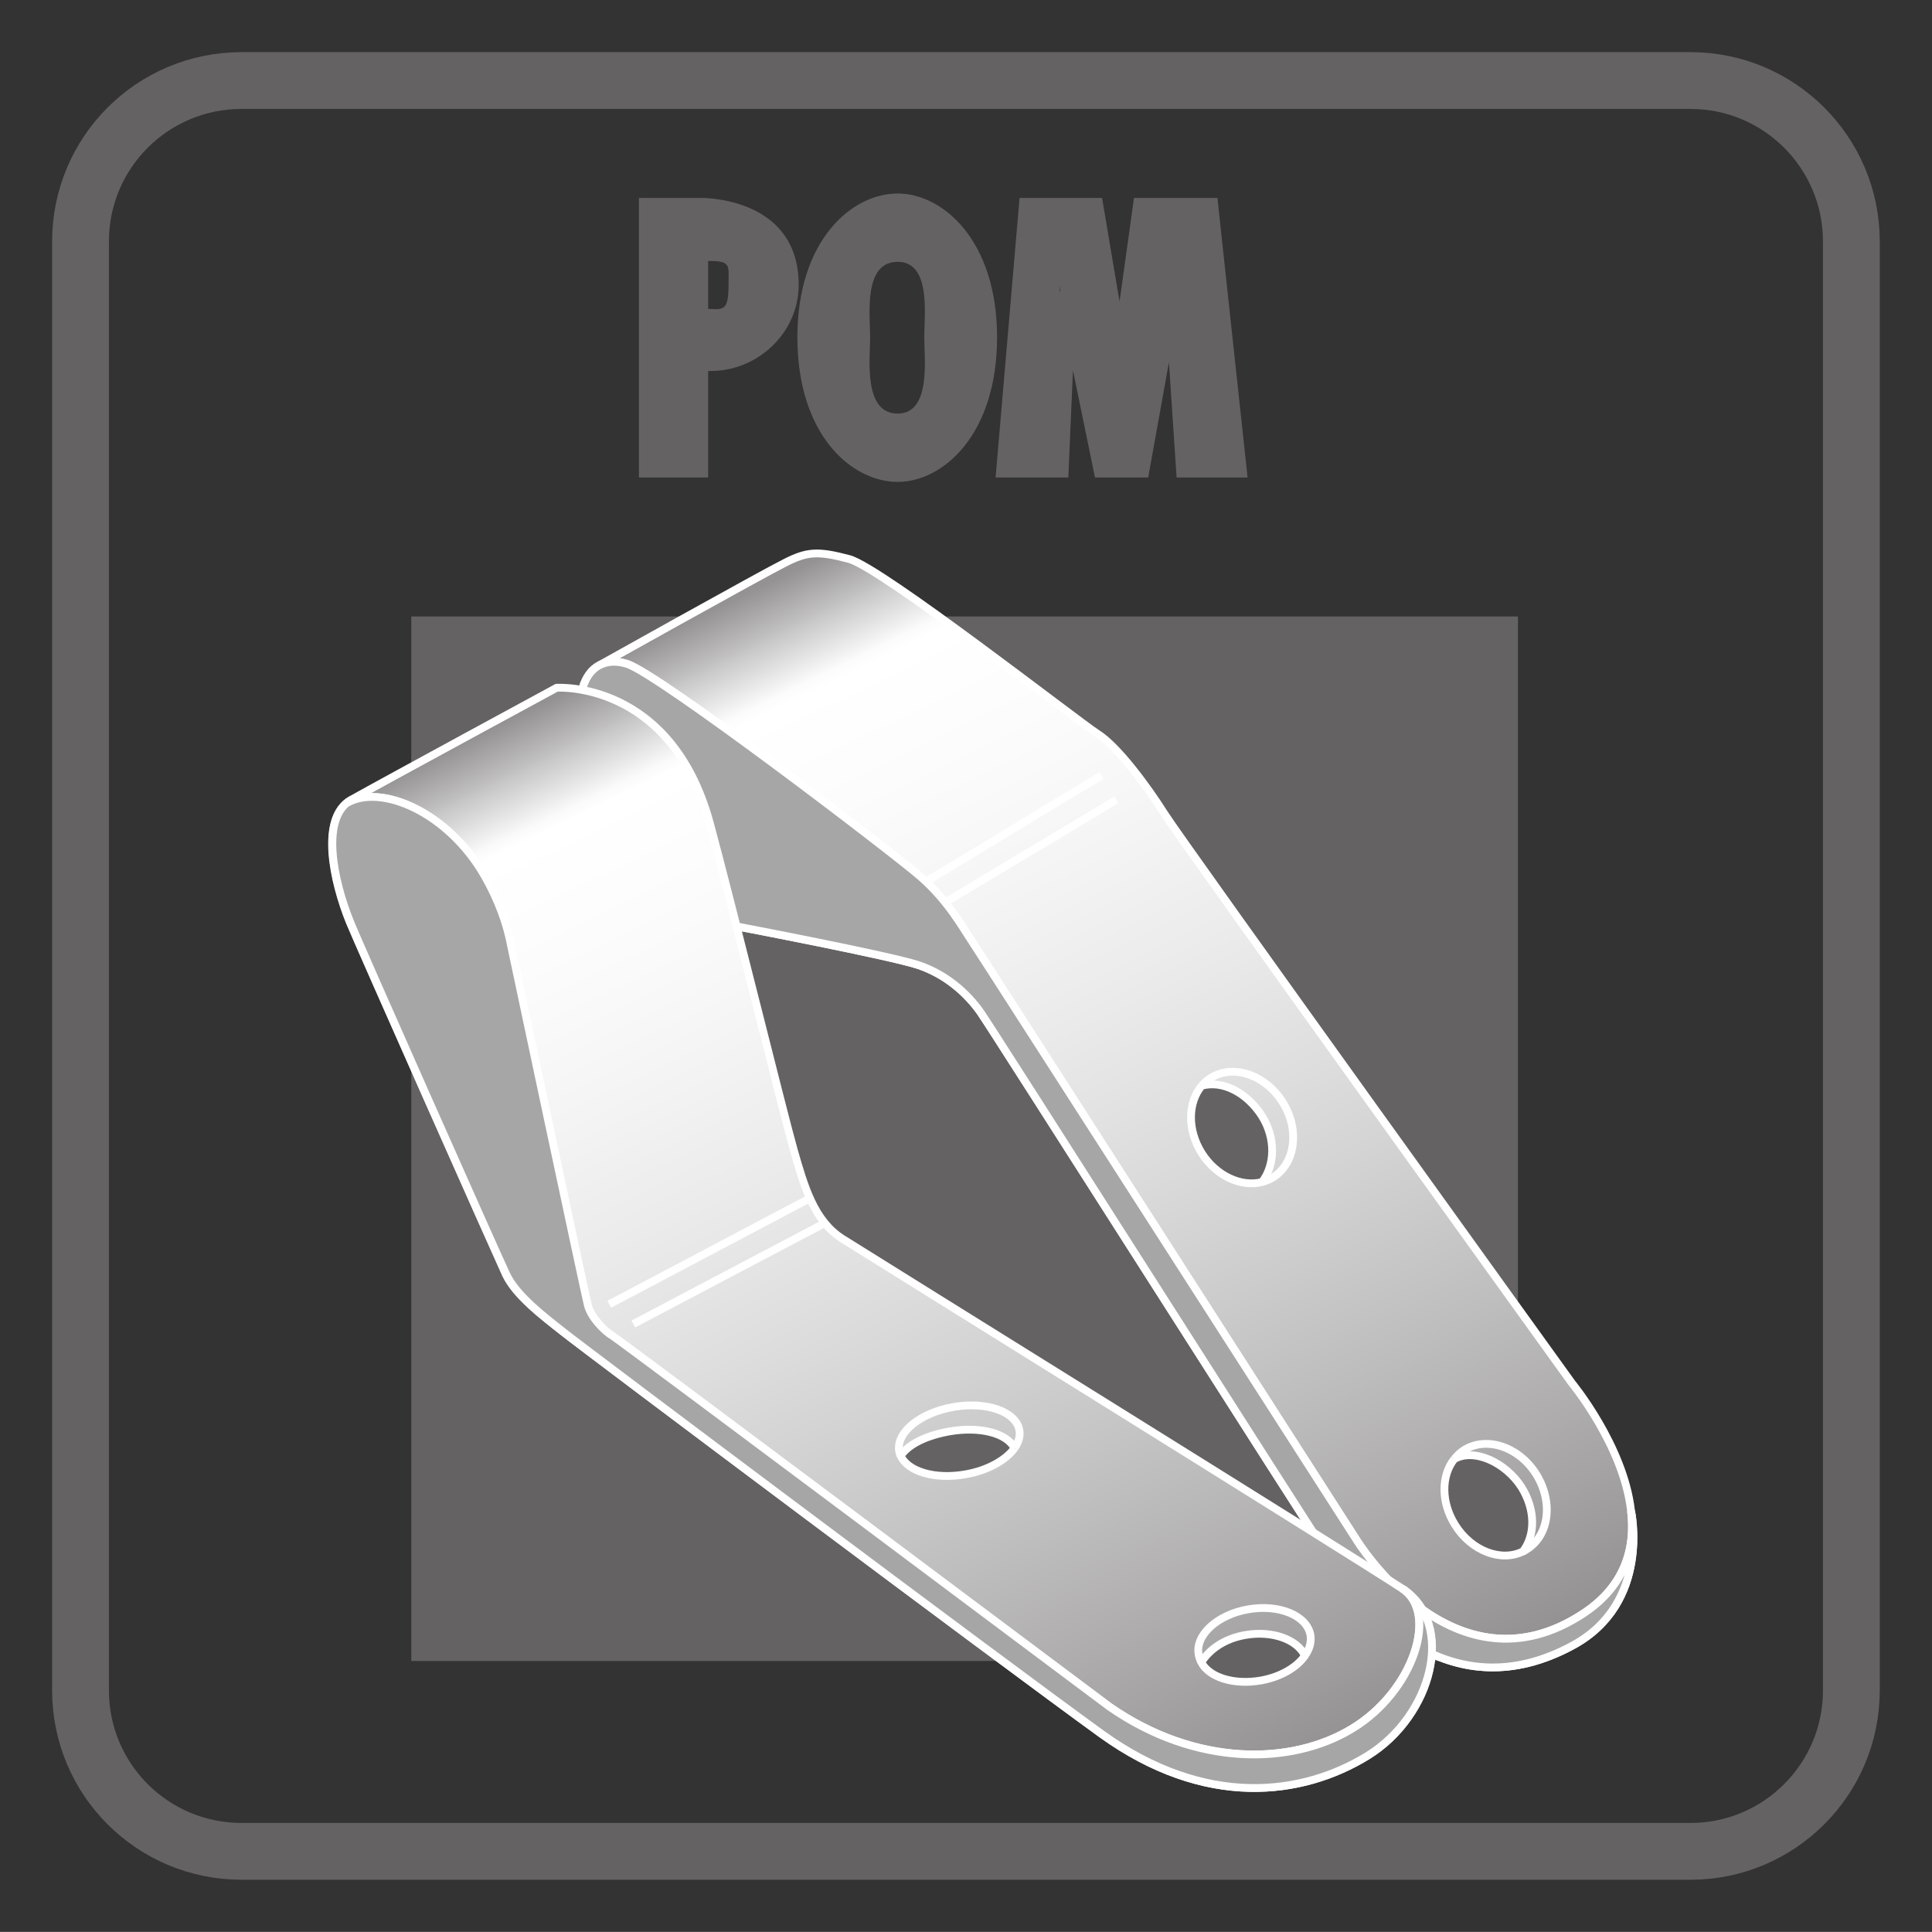<?xml version="1.0" encoding="UTF-8"?>
<svg xmlns="http://www.w3.org/2000/svg" xmlns:xlink="http://www.w3.org/1999/xlink" width="34.018pt" height="34.016pt" viewBox="0 0 34.018 34.016" version="1.1">
<rect x="0" y="0" width="34.018" height="34.016" fill="#333333" stroke="none"/>
<defs>
<g>
<symbol overflow="visible" id="glyph0-0">
<path style="stroke:none;" d=""/>
</symbol>
<symbol overflow="visible" id="glyph0-1">
<path style="stroke:none;" d="M 1.375 -0.188 L 1.375 -1.875 L 1.422 -1.875 C 2.25 -1.875 2.969 -2.547 2.969 -3.391 C 2.969 -4.859 1.453 -4.922 1.25 -4.922 L 0.156 -4.922 L 0.156 0 L 1.375 0 Z M 1.219 -3.812 L 1.391 -3.812 C 1.781 -3.812 1.734 -3.734 1.734 -3.406 C 1.734 -2.938 1.656 -2.953 1.375 -2.969 L 1.375 -3.812 Z M 1.219 -3.812 "/>
</symbol>
<symbol overflow="visible" id="glyph0-2">
<path style="stroke:none;" d="M 1.766 -5 C 0.953 -5 0 -4.172 0 -2.469 C 0 -0.75 0.953 0.078 1.766 0.078 C 2.562 0.078 3.516 -0.75 3.516 -2.469 C 3.516 -4.172 2.562 -5 1.766 -5 Z M 1.281 -2.469 C 1.281 -2.859 1.156 -3.797 1.766 -3.797 C 2.359 -3.797 2.234 -2.859 2.234 -2.469 C 2.234 -2.094 2.359 -1.125 1.766 -1.125 C 1.156 -1.125 1.281 -2.094 1.281 -2.469 Z M 1.281 -2.469 "/>
</symbol>
<symbol overflow="visible" id="glyph0-3">
<path style="stroke:none;" d="M 0.375 -4.734 L -0.031 0 L 1.25 0 L 1.391 -3.281 L 1.094 -3.281 L 1.094 -3.375 L 1.234 -2.359 L 1.719 0 L 2.656 0 L 3.078 -2.344 L 3.203 -3.281 L 2.938 -3.281 L 3.156 0 L 4.406 0 L 3.875 -4.922 L 2.406 -4.922 L 2.031 -2.234 L 2.297 -2.234 L 1.844 -4.922 L 0.391 -4.922 Z M 0.375 -4.734 "/>
</symbol>
</g>
<clipPath id="clip1">
  <path d="M 10 9 L 29 9 L 29 30 L 10 30 Z M 10 9 "/>
</clipPath>
<clipPath id="clip2">
  <path d="M 13.812 9.91 C 13.414 10.113 10.555 11.715 10.555 11.715 C 10.004 12.008 10.109 13.277 10.789 14.547 C 11.473 15.824 12.426 16.309 13.016 16.32 C 13.016 16.32 15.695 16.832 16.18 16.996 C 16.66 17.16 17.027 17.488 17.262 17.82 C 17.496 18.152 22.973 26.781 23.52 27.594 C 24.062 28.402 25.562 30.129 27.691 28.973 C 29.078 28.223 28.723 26.605 28.723 26.605 C 28.59 25.457 27.676 24.352 27.676 24.352 C 27.676 24.352 20.801 14.805 20.5 14.324 C 20.195 13.844 19.676 13.141 19.32 12.918 C 18.969 12.691 15.508 9.992 14.949 9.844 C 14.707 9.777 14.535 9.742 14.383 9.742 C 14.191 9.742 14.035 9.801 13.812 9.91 "/>
</clipPath>
<linearGradient id="linear0" gradientUnits="userSpaceOnUse" x1="-0.071" y1="0" x2="1.078" y2="0" gradientTransform="matrix(-10.18,-20.872,-20.872,10.18,24.669,30.449)">
<stop offset="0" style="stop-color:rgb(56.865%,56.079%,56.274%);stop-opacity:1;"/>
<stop offset="0.062" style="stop-color:rgb(56.905%,56.12%,56.316%);stop-opacity:1;"/>
<stop offset="0.066" style="stop-color:rgb(57.285%,56.506%,56.7%);stop-opacity:1;"/>
<stop offset="0.07" style="stop-color:rgb(57.623%,56.853%,57.043%);stop-opacity:1;"/>
<stop offset="0.074" style="stop-color:rgb(57.962%,57.198%,57.387%);stop-opacity:1;"/>
<stop offset="0.078" style="stop-color:rgb(58.301%,57.541%,57.73%);stop-opacity:1;"/>
<stop offset="0.082" style="stop-color:rgb(58.636%,57.883%,58.07%);stop-opacity:1;"/>
<stop offset="0.086" style="stop-color:rgb(58.972%,58.224%,58.411%);stop-opacity:1;"/>
<stop offset="0.09" style="stop-color:rgb(59.306%,58.566%,58.749%);stop-opacity:1;"/>
<stop offset="0.094" style="stop-color:rgb(59.639%,58.905%,59.087%);stop-opacity:1;"/>
<stop offset="0.098" style="stop-color:rgb(59.972%,59.242%,59.424%);stop-opacity:1;"/>
<stop offset="0.102" style="stop-color:rgb(60.303%,59.579%,59.76%);stop-opacity:1;"/>
<stop offset="0.105" style="stop-color:rgb(60.632%,59.915%,60.094%);stop-opacity:1;"/>
<stop offset="0.109" style="stop-color:rgb(60.96%,60.251%,60.426%);stop-opacity:1;"/>
<stop offset="0.113" style="stop-color:rgb(61.288%,60.583%,60.759%);stop-opacity:1;"/>
<stop offset="0.117" style="stop-color:rgb(61.617%,60.918%,61.092%);stop-opacity:1;"/>
<stop offset="0.121" style="stop-color:rgb(61.942%,61.249%,61.421%);stop-opacity:1;"/>
<stop offset="0.125" style="stop-color:rgb(62.267%,61.58%,61.751%);stop-opacity:1;"/>
<stop offset="0.129" style="stop-color:rgb(62.59%,61.909%,62.079%);stop-opacity:1;"/>
<stop offset="0.133" style="stop-color:rgb(62.914%,62.238%,62.405%);stop-opacity:1;"/>
<stop offset="0.137" style="stop-color:rgb(63.234%,62.566%,62.732%);stop-opacity:1;"/>
<stop offset="0.141" style="stop-color:rgb(63.556%,62.892%,63.057%);stop-opacity:1;"/>
<stop offset="0.145" style="stop-color:rgb(63.875%,63.217%,63.38%);stop-opacity:1;"/>
<stop offset="0.148" style="stop-color:rgb(64.194%,63.542%,63.704%);stop-opacity:1;"/>
<stop offset="0.152" style="stop-color:rgb(64.511%,63.866%,64.026%);stop-opacity:1;"/>
<stop offset="0.156" style="stop-color:rgb(64.827%,64.188%,64.346%);stop-opacity:1;"/>
<stop offset="0.16" style="stop-color:rgb(65.141%,64.507%,64.665%);stop-opacity:1;"/>
<stop offset="0.164" style="stop-color:rgb(65.456%,64.827%,64.984%);stop-opacity:1;"/>
<stop offset="0.168" style="stop-color:rgb(65.77%,65.146%,65.302%);stop-opacity:1;"/>
<stop offset="0.172" style="stop-color:rgb(66.081%,65.465%,65.617%);stop-opacity:1;"/>
<stop offset="0.176" style="stop-color:rgb(66.393%,65.781%,65.933%);stop-opacity:1;"/>
<stop offset="0.18" style="stop-color:rgb(66.702%,66.095%,66.246%);stop-opacity:1;"/>
<stop offset="0.184" style="stop-color:rgb(67.01%,66.411%,66.56%);stop-opacity:1;"/>
<stop offset="0.188" style="stop-color:rgb(67.319%,66.724%,66.872%);stop-opacity:1;"/>
<stop offset="0.191" style="stop-color:rgb(67.625%,67.036%,67.183%);stop-opacity:1;"/>
<stop offset="0.195" style="stop-color:rgb(67.931%,67.348%,67.493%);stop-opacity:1;"/>
<stop offset="0.199" style="stop-color:rgb(68.236%,67.657%,67.801%);stop-opacity:1;"/>
<stop offset="0.203" style="stop-color:rgb(68.538%,67.966%,68.108%);stop-opacity:1;"/>
<stop offset="0.207" style="stop-color:rgb(68.84%,68.272%,68.413%);stop-opacity:1;"/>
<stop offset="0.211" style="stop-color:rgb(69.141%,68.579%,68.718%);stop-opacity:1;"/>
<stop offset="0.215" style="stop-color:rgb(69.441%,68.884%,69.023%);stop-opacity:1;"/>
<stop offset="0.219" style="stop-color:rgb(69.74%,69.189%,69.325%);stop-opacity:1;"/>
<stop offset="0.223" style="stop-color:rgb(70.038%,69.492%,69.627%);stop-opacity:1;"/>
<stop offset="0.227" style="stop-color:rgb(70.335%,69.795%,69.93%);stop-opacity:1;"/>
<stop offset="0.23" style="stop-color:rgb(70.63%,70.096%,70.229%);stop-opacity:1;"/>
<stop offset="0.234" style="stop-color:rgb(70.924%,70.395%,70.526%);stop-opacity:1;"/>
<stop offset="0.238" style="stop-color:rgb(71.217%,70.692%,70.824%);stop-opacity:1;"/>
<stop offset="0.242" style="stop-color:rgb(71.509%,70.99%,71.12%);stop-opacity:1;"/>
<stop offset="0.246" style="stop-color:rgb(71.8%,71.286%,71.414%);stop-opacity:1;"/>
<stop offset="0.25" style="stop-color:rgb(72.09%,71.582%,71.707%);stop-opacity:1;"/>
<stop offset="0.254" style="stop-color:rgb(72.377%,71.875%,72%);stop-opacity:1;"/>
<stop offset="0.258" style="stop-color:rgb(72.665%,72.168%,72.292%);stop-opacity:1;"/>
<stop offset="0.262" style="stop-color:rgb(72.952%,72.459%,72.581%);stop-opacity:1;"/>
<stop offset="0.266" style="stop-color:rgb(73.238%,72.751%,72.871%);stop-opacity:1;"/>
<stop offset="0.27" style="stop-color:rgb(73.521%,73.039%,73.16%);stop-opacity:1;"/>
<stop offset="0.273" style="stop-color:rgb(73.805%,73.328%,73.447%);stop-opacity:1;"/>
<stop offset="0.277" style="stop-color:rgb(74.086%,73.615%,73.732%);stop-opacity:1;"/>
<stop offset="0.281" style="stop-color:rgb(74.367%,73.9%,74.016%);stop-opacity:1;"/>
<stop offset="0.285" style="stop-color:rgb(74.646%,74.185%,74.3%);stop-opacity:1;"/>
<stop offset="0.289" style="stop-color:rgb(74.925%,74.469%,74.582%);stop-opacity:1;"/>
<stop offset="0.293" style="stop-color:rgb(75.201%,74.75%,74.863%);stop-opacity:1;"/>
<stop offset="0.297" style="stop-color:rgb(75.478%,75.032%,75.142%);stop-opacity:1;"/>
<stop offset="0.301" style="stop-color:rgb(75.752%,75.311%,75.421%);stop-opacity:1;"/>
<stop offset="0.305" style="stop-color:rgb(76.027%,75.591%,75.699%);stop-opacity:1;"/>
<stop offset="0.309" style="stop-color:rgb(76.299%,75.868%,75.975%);stop-opacity:1;"/>
<stop offset="0.312" style="stop-color:rgb(76.57%,76.144%,76.25%);stop-opacity:1;"/>
<stop offset="0.316" style="stop-color:rgb(76.84%,76.419%,76.523%);stop-opacity:1;"/>
<stop offset="0.32" style="stop-color:rgb(77.109%,76.692%,76.796%);stop-opacity:1;"/>
<stop offset="0.324" style="stop-color:rgb(77.376%,76.964%,77.066%);stop-opacity:1;"/>
<stop offset="0.328" style="stop-color:rgb(77.643%,77.237%,77.338%);stop-opacity:1;"/>
<stop offset="0.332" style="stop-color:rgb(77.908%,77.505%,77.606%);stop-opacity:1;"/>
<stop offset="0.336" style="stop-color:rgb(78.172%,77.776%,77.873%);stop-opacity:1;"/>
<stop offset="0.34" style="stop-color:rgb(78.436%,78.043%,78.14%);stop-opacity:1;"/>
<stop offset="0.344" style="stop-color:rgb(78.697%,78.31%,78.406%);stop-opacity:1;"/>
<stop offset="0.348" style="stop-color:rgb(78.958%,78.575%,78.67%);stop-opacity:1;"/>
<stop offset="0.352" style="stop-color:rgb(79.218%,78.839%,78.934%);stop-opacity:1;"/>
<stop offset="0.355" style="stop-color:rgb(79.475%,79.102%,79.195%);stop-opacity:1;"/>
<stop offset="0.359" style="stop-color:rgb(79.732%,79.364%,79.456%);stop-opacity:1;"/>
<stop offset="0.363" style="stop-color:rgb(79.988%,79.623%,79.713%);stop-opacity:1;"/>
<stop offset="0.367" style="stop-color:rgb(80.241%,79.883%,79.971%);stop-opacity:1;"/>
<stop offset="0.371" style="stop-color:rgb(80.495%,80.139%,80.228%);stop-opacity:1;"/>
<stop offset="0.375" style="stop-color:rgb(80.748%,80.397%,80.484%);stop-opacity:1;"/>
<stop offset="0.379" style="stop-color:rgb(80.997%,80.652%,80.737%);stop-opacity:1;"/>
<stop offset="0.383" style="stop-color:rgb(81.247%,80.907%,80.991%);stop-opacity:1;"/>
<stop offset="0.387" style="stop-color:rgb(81.496%,81.158%,81.242%);stop-opacity:1;"/>
<stop offset="0.391" style="stop-color:rgb(81.743%,81.41%,81.493%);stop-opacity:1;"/>
<stop offset="0.395" style="stop-color:rgb(81.987%,81.659%,81.741%);stop-opacity:1;"/>
<stop offset="0.398" style="stop-color:rgb(82.233%,81.909%,81.989%);stop-opacity:1;"/>
<stop offset="0.402" style="stop-color:rgb(82.474%,82.155%,82.234%);stop-opacity:1;"/>
<stop offset="0.406" style="stop-color:rgb(82.716%,82.402%,82.48%);stop-opacity:1;"/>
<stop offset="0.41" style="stop-color:rgb(82.957%,82.648%,82.724%);stop-opacity:1;"/>
<stop offset="0.414" style="stop-color:rgb(83.197%,82.892%,82.967%);stop-opacity:1;"/>
<stop offset="0.418" style="stop-color:rgb(83.434%,83.133%,83.208%);stop-opacity:1;"/>
<stop offset="0.422" style="stop-color:rgb(83.672%,83.374%,83.447%);stop-opacity:1;"/>
<stop offset="0.426" style="stop-color:rgb(83.907%,83.614%,83.687%);stop-opacity:1;"/>
<stop offset="0.43" style="stop-color:rgb(84.142%,83.852%,83.923%);stop-opacity:1;"/>
<stop offset="0.434" style="stop-color:rgb(84.373%,84.09%,84.16%);stop-opacity:1;"/>
<stop offset="0.438" style="stop-color:rgb(84.605%,84.325%,84.395%);stop-opacity:1;"/>
<stop offset="0.441" style="stop-color:rgb(84.834%,84.558%,84.627%);stop-opacity:1;"/>
<stop offset="0.445" style="stop-color:rgb(85.063%,84.792%,84.859%);stop-opacity:1;"/>
<stop offset="0.449" style="stop-color:rgb(85.292%,85.023%,85.091%);stop-opacity:1;"/>
<stop offset="0.453" style="stop-color:rgb(85.518%,85.254%,85.32%);stop-opacity:1;"/>
<stop offset="0.457" style="stop-color:rgb(85.742%,85.483%,85.548%);stop-opacity:1;"/>
<stop offset="0.461" style="stop-color:rgb(85.966%,85.712%,85.774%);stop-opacity:1;"/>
<stop offset="0.465" style="stop-color:rgb(86.188%,85.936%,85.999%);stop-opacity:1;"/>
<stop offset="0.469" style="stop-color:rgb(86.409%,86.162%,86.223%);stop-opacity:1;"/>
<stop offset="0.473" style="stop-color:rgb(86.629%,86.386%,86.446%);stop-opacity:1;"/>
<stop offset="0.477" style="stop-color:rgb(86.847%,86.607%,86.667%);stop-opacity:1;"/>
<stop offset="0.48" style="stop-color:rgb(87.064%,86.827%,86.887%);stop-opacity:1;"/>
<stop offset="0.484" style="stop-color:rgb(87.279%,87.048%,87.105%);stop-opacity:1;"/>
<stop offset="0.488" style="stop-color:rgb(87.492%,87.265%,87.321%);stop-opacity:1;"/>
<stop offset="0.492" style="stop-color:rgb(87.706%,87.482%,87.538%);stop-opacity:1;"/>
<stop offset="0.496" style="stop-color:rgb(87.917%,87.697%,87.75%);stop-opacity:1;"/>
<stop offset="0.5" style="stop-color:rgb(88.127%,87.91%,87.964%);stop-opacity:1;"/>
<stop offset="0.504" style="stop-color:rgb(88.335%,88.123%,88.176%);stop-opacity:1;"/>
<stop offset="0.508" style="stop-color:rgb(88.542%,88.335%,88.387%);stop-opacity:1;"/>
<stop offset="0.512" style="stop-color:rgb(88.748%,88.544%,88.594%);stop-opacity:1;"/>
<stop offset="0.516" style="stop-color:rgb(88.953%,88.751%,88.802%);stop-opacity:1;"/>
<stop offset="0.52" style="stop-color:rgb(89.156%,88.957%,89.006%);stop-opacity:1;"/>
<stop offset="0.523" style="stop-color:rgb(89.357%,89.163%,89.211%);stop-opacity:1;"/>
<stop offset="0.527" style="stop-color:rgb(89.557%,89.366%,89.413%);stop-opacity:1;"/>
<stop offset="0.531" style="stop-color:rgb(89.755%,89.569%,89.615%);stop-opacity:1;"/>
<stop offset="0.535" style="stop-color:rgb(89.952%,89.769%,89.813%);stop-opacity:1;"/>
<stop offset="0.539" style="stop-color:rgb(90.147%,89.969%,90.013%);stop-opacity:1;"/>
<stop offset="0.543" style="stop-color:rgb(90.341%,90.166%,90.208%);stop-opacity:1;"/>
<stop offset="0.547" style="stop-color:rgb(90.535%,90.363%,90.405%);stop-opacity:1;"/>
<stop offset="0.551" style="stop-color:rgb(90.726%,90.556%,90.599%);stop-opacity:1;"/>
<stop offset="0.555" style="stop-color:rgb(90.915%,90.75%,90.791%);stop-opacity:1;"/>
<stop offset="0.559" style="stop-color:rgb(91.103%,90.941%,90.982%);stop-opacity:1;"/>
<stop offset="0.562" style="stop-color:rgb(91.29%,91.132%,91.171%);stop-opacity:1;"/>
<stop offset="0.566" style="stop-color:rgb(91.475%,91.319%,91.357%);stop-opacity:1;"/>
<stop offset="0.57" style="stop-color:rgb(91.658%,91.507%,91.545%);stop-opacity:1;"/>
<stop offset="0.574" style="stop-color:rgb(91.84%,91.692%,91.728%);stop-opacity:1;"/>
<stop offset="0.578" style="stop-color:rgb(92.023%,91.876%,91.913%);stop-opacity:1;"/>
<stop offset="0.582" style="stop-color:rgb(92.201%,92.059%,92.094%);stop-opacity:1;"/>
<stop offset="0.586" style="stop-color:rgb(92.378%,92.239%,92.274%);stop-opacity:1;"/>
<stop offset="0.59" style="stop-color:rgb(92.554%,92.418%,92.451%);stop-opacity:1;"/>
<stop offset="0.594" style="stop-color:rgb(92.729%,92.596%,92.63%);stop-opacity:1;"/>
<stop offset="0.598" style="stop-color:rgb(92.902%,92.772%,92.804%);stop-opacity:1;"/>
<stop offset="0.602" style="stop-color:rgb(93.074%,92.947%,92.979%);stop-opacity:1;"/>
<stop offset="0.609" style="stop-color:rgb(93.242%,93.12%,93.15%);stop-opacity:1;"/>
<stop offset="0.617" style="stop-color:rgb(93.576%,93.46%,93.489%);stop-opacity:1;"/>
<stop offset="0.625" style="stop-color:rgb(93.906%,93.794%,93.822%);stop-opacity:1;"/>
<stop offset="0.633" style="stop-color:rgb(94.228%,94.122%,94.148%);stop-opacity:1;"/>
<stop offset="0.641" style="stop-color:rgb(94.542%,94.443%,94.467%);stop-opacity:1;"/>
<stop offset="0.648" style="stop-color:rgb(94.85%,94.756%,94.778%);stop-opacity:1;"/>
<stop offset="0.656" style="stop-color:rgb(95.151%,95.062%,95.085%);stop-opacity:1;"/>
<stop offset="0.664" style="stop-color:rgb(95.445%,95.363%,95.384%);stop-opacity:1;"/>
<stop offset="0.672" style="stop-color:rgb(95.732%,95.656%,95.674%);stop-opacity:1;"/>
<stop offset="0.68" style="stop-color:rgb(96.013%,95.941%,95.959%);stop-opacity:1;"/>
<stop offset="0.688" style="stop-color:rgb(96.286%,96.219%,96.236%);stop-opacity:1;"/>
<stop offset="0.695" style="stop-color:rgb(96.552%,96.489%,96.504%);stop-opacity:1;"/>
<stop offset="0.703" style="stop-color:rgb(96.809%,96.751%,96.767%);stop-opacity:1;"/>
<stop offset="0.711" style="stop-color:rgb(97.06%,97.006%,97.02%);stop-opacity:1;"/>
<stop offset="0.719" style="stop-color:rgb(97.302%,97.253%,97.266%);stop-opacity:1;"/>
<stop offset="0.727" style="stop-color:rgb(97.537%,97.493%,97.504%);stop-opacity:1;"/>
<stop offset="0.734" style="stop-color:rgb(97.763%,97.722%,97.733%);stop-opacity:1;"/>
<stop offset="0.742" style="stop-color:rgb(97.981%,97.945%,97.954%);stop-opacity:1;"/>
<stop offset="0.75" style="stop-color:rgb(98.19%,98.158%,98.166%);stop-opacity:1;"/>
<stop offset="0.758" style="stop-color:rgb(98.39%,98.361%,98.369%);stop-opacity:1;"/>
<stop offset="0.766" style="stop-color:rgb(98.581%,98.555%,98.563%);stop-opacity:1;"/>
<stop offset="0.773" style="stop-color:rgb(98.764%,98.743%,98.747%);stop-opacity:1;"/>
<stop offset="0.781" style="stop-color:rgb(98.936%,98.918%,98.923%);stop-opacity:1;"/>
<stop offset="0.797" style="stop-color:rgb(99.173%,99.158%,99.161%);stop-opacity:1;"/>
<stop offset="0.812" style="stop-color:rgb(99.454%,99.445%,99.446%);stop-opacity:1;"/>
<stop offset="0.828" style="stop-color:rgb(99.687%,99.681%,99.683%);stop-opacity:1;"/>
<stop offset="0.844" style="stop-color:rgb(99.866%,99.864%,99.864%);stop-opacity:1;"/>
<stop offset="0.852" style="stop-color:rgb(99.962%,99.962%,99.962%);stop-opacity:1;"/>
<stop offset="0.855" style="stop-color:rgb(99.355%,99.342%,99.345%);stop-opacity:1;"/>
<stop offset="0.859" style="stop-color:rgb(98.723%,98.698%,98.705%);stop-opacity:1;"/>
<stop offset="0.863" style="stop-color:rgb(96.469%,96.405%,96.42%);stop-opacity:1;"/>
<stop offset="0.867" style="stop-color:rgb(94.214%,94.109%,94.135%);stop-opacity:1;"/>
<stop offset="0.871" style="stop-color:rgb(91.96%,91.814%,91.85%);stop-opacity:1;"/>
<stop offset="0.875" style="stop-color:rgb(89.706%,89.519%,89.566%);stop-opacity:1;"/>
<stop offset="0.879" style="stop-color:rgb(87.453%,87.224%,87.282%);stop-opacity:1;"/>
<stop offset="0.883" style="stop-color:rgb(85.197%,84.929%,84.996%);stop-opacity:1;"/>
<stop offset="0.887" style="stop-color:rgb(82.944%,82.634%,82.71%);stop-opacity:1;"/>
<stop offset="0.891" style="stop-color:rgb(80.69%,80.338%,80.424%);stop-opacity:1;"/>
<stop offset="0.895" style="stop-color:rgb(78.436%,78.043%,78.14%);stop-opacity:1;"/>
<stop offset="0.898" style="stop-color:rgb(76.183%,75.749%,75.856%);stop-opacity:1;"/>
<stop offset="0.902" style="stop-color:rgb(73.929%,73.454%,73.572%);stop-opacity:1;"/>
<stop offset="0.906" style="stop-color:rgb(71.674%,71.158%,71.286%);stop-opacity:1;"/>
<stop offset="0.91" style="stop-color:rgb(69.42%,68.863%,69.002%);stop-opacity:1;"/>
<stop offset="0.914" style="stop-color:rgb(67.166%,66.568%,66.718%);stop-opacity:1;"/>
<stop offset="0.918" style="stop-color:rgb(64.912%,64.275%,64.433%);stop-opacity:1;"/>
<stop offset="0.922" style="stop-color:rgb(62.657%,61.978%,62.148%);stop-opacity:1;"/>
<stop offset="0.926" style="stop-color:rgb(60.403%,59.683%,59.862%);stop-opacity:1;"/>
<stop offset="0.93" style="stop-color:rgb(58.15%,57.388%,57.578%);stop-opacity:1;"/>
<stop offset="0.934" style="stop-color:rgb(57.507%,56.735%,56.927%);stop-opacity:1;"/>
<stop offset="0.938" style="stop-color:rgb(56.865%,56.079%,56.274%);stop-opacity:1;"/>
<stop offset="1" style="stop-color:rgb(56.865%,56.079%,56.274%);stop-opacity:1;"/>
</linearGradient>
<clipPath id="clip3">
  <path d="M 5 12 L 26 12 L 26 32 L 5 32 Z M 5 12 "/>
</clipPath>
<clipPath id="clip4">
  <path d="M 9.801 12.109 C 9.801 12.109 6.746 13.766 6.184 14.082 C 5.621 14.398 5.871 15.527 6.156 16.23 C 6.297 16.57 8.734 22.066 8.906 22.438 C 9.078 22.805 9.543 23.16 9.922 23.457 C 10.301 23.758 17.566 29.215 19.395 30.527 C 21.223 31.848 22.93 31.621 24.074 30.918 C 25.223 30.207 25.633 28.594 24.691 27.973 C 23.824 27.402 15.32 22.121 14.828 21.809 C 14.34 21.492 14.164 20.906 13.977 20.25 C 13.789 19.59 12.883 15.898 12.504 14.512 C 11.891 12.223 10.184 12.109 9.855 12.109 C 9.82 12.109 9.801 12.109 9.801 12.109 "/>
</clipPath>
<linearGradient id="linear1" gradientUnits="userSpaceOnUse" x1="-0.065" y1="0" x2="1.079" y2="0" gradientTransform="matrix(-10.16,-20.832,-20.832,10.16,20.8,32.527)">
<stop offset="0" style="stop-color:rgb(56.865%,56.079%,56.274%);stop-opacity:1;"/>
<stop offset="0.031" style="stop-color:rgb(56.865%,56.079%,56.274%);stop-opacity:1;"/>
<stop offset="0.047" style="stop-color:rgb(56.865%,56.079%,56.274%);stop-opacity:1;"/>
<stop offset="0.055" style="stop-color:rgb(56.865%,56.079%,56.274%);stop-opacity:1;"/>
<stop offset="0.059" style="stop-color:rgb(57.111%,56.329%,56.523%);stop-opacity:1;"/>
<stop offset="0.062" style="stop-color:rgb(57.355%,56.58%,56.772%);stop-opacity:1;"/>
<stop offset="0.066" style="stop-color:rgb(57.693%,56.923%,57.115%);stop-opacity:1;"/>
<stop offset="0.07" style="stop-color:rgb(58.031%,57.266%,57.457%);stop-opacity:1;"/>
<stop offset="0.074" style="stop-color:rgb(58.366%,57.608%,57.797%);stop-opacity:1;"/>
<stop offset="0.078" style="stop-color:rgb(58.701%,57.948%,58.136%);stop-opacity:1;"/>
<stop offset="0.082" style="stop-color:rgb(59.033%,58.289%,58.473%);stop-opacity:1;"/>
<stop offset="0.086" style="stop-color:rgb(59.367%,58.627%,58.81%);stop-opacity:1;"/>
<stop offset="0.09" style="stop-color:rgb(59.698%,58.965%,59.148%);stop-opacity:1;"/>
<stop offset="0.094" style="stop-color:rgb(60.028%,59.302%,59.482%);stop-opacity:1;"/>
<stop offset="0.098" style="stop-color:rgb(60.358%,59.636%,59.816%);stop-opacity:1;"/>
<stop offset="0.102" style="stop-color:rgb(60.686%,59.97%,60.149%);stop-opacity:1;"/>
<stop offset="0.105" style="stop-color:rgb(61.014%,60.304%,60.48%);stop-opacity:1;"/>
<stop offset="0.109" style="stop-color:rgb(61.34%,60.637%,60.811%);stop-opacity:1;"/>
<stop offset="0.113" style="stop-color:rgb(61.665%,60.968%,61.14%);stop-opacity:1;"/>
<stop offset="0.117" style="stop-color:rgb(61.989%,61.298%,61.469%);stop-opacity:1;"/>
<stop offset="0.121" style="stop-color:rgb(62.312%,61.627%,61.797%);stop-opacity:1;"/>
<stop offset="0.125" style="stop-color:rgb(62.636%,61.955%,62.125%);stop-opacity:1;"/>
<stop offset="0.129" style="stop-color:rgb(62.956%,62.282%,62.45%);stop-opacity:1;"/>
<stop offset="0.133" style="stop-color:rgb(63.277%,62.608%,62.775%);stop-opacity:1;"/>
<stop offset="0.137" style="stop-color:rgb(63.596%,62.932%,63.097%);stop-opacity:1;"/>
<stop offset="0.141" style="stop-color:rgb(63.911%,63.255%,63.419%);stop-opacity:1;"/>
<stop offset="0.145" style="stop-color:rgb(64.229%,63.579%,63.741%);stop-opacity:1;"/>
<stop offset="0.148" style="stop-color:rgb(64.545%,63.901%,64.061%);stop-opacity:1;"/>
<stop offset="0.152" style="stop-color:rgb(64.861%,64.22%,64.38%);stop-opacity:1;"/>
<stop offset="0.156" style="stop-color:rgb(65.173%,64.54%,64.697%);stop-opacity:1;"/>
<stop offset="0.16" style="stop-color:rgb(65.486%,64.859%,65.015%);stop-opacity:1;"/>
<stop offset="0.164" style="stop-color:rgb(65.799%,65.176%,65.331%);stop-opacity:1;"/>
<stop offset="0.168" style="stop-color:rgb(66.109%,65.492%,65.645%);stop-opacity:1;"/>
<stop offset="0.172" style="stop-color:rgb(66.418%,65.808%,65.959%);stop-opacity:1;"/>
<stop offset="0.176" style="stop-color:rgb(66.727%,66.121%,66.272%);stop-opacity:1;"/>
<stop offset="0.18" style="stop-color:rgb(67.033%,66.434%,66.582%);stop-opacity:1;"/>
<stop offset="0.184" style="stop-color:rgb(67.339%,66.745%,66.891%);stop-opacity:1;"/>
<stop offset="0.188" style="stop-color:rgb(67.644%,67.055%,67.201%);stop-opacity:1;"/>
<stop offset="0.191" style="stop-color:rgb(67.947%,67.365%,67.509%);stop-opacity:1;"/>
<stop offset="0.195" style="stop-color:rgb(68.253%,67.674%,67.818%);stop-opacity:1;"/>
<stop offset="0.199" style="stop-color:rgb(68.553%,67.981%,68.123%);stop-opacity:1;"/>
<stop offset="0.203" style="stop-color:rgb(68.854%,68.288%,68.428%);stop-opacity:1;"/>
<stop offset="0.207" style="stop-color:rgb(69.154%,68.593%,68.732%);stop-opacity:1;"/>
<stop offset="0.211" style="stop-color:rgb(69.453%,68.896%,69.035%);stop-opacity:1;"/>
<stop offset="0.215" style="stop-color:rgb(69.751%,69.2%,69.336%);stop-opacity:1;"/>
<stop offset="0.219" style="stop-color:rgb(70.047%,69.501%,69.637%);stop-opacity:1;"/>
<stop offset="0.223" style="stop-color:rgb(70.341%,69.801%,69.936%);stop-opacity:1;"/>
<stop offset="0.227" style="stop-color:rgb(70.634%,70.1%,70.233%);stop-opacity:1;"/>
<stop offset="0.23" style="stop-color:rgb(70.929%,70.399%,70.531%);stop-opacity:1;"/>
<stop offset="0.234" style="stop-color:rgb(71.22%,70.697%,70.827%);stop-opacity:1;"/>
<stop offset="0.238" style="stop-color:rgb(71.51%,70.992%,71.121%);stop-opacity:1;"/>
<stop offset="0.242" style="stop-color:rgb(71.8%,71.286%,71.414%);stop-opacity:1;"/>
<stop offset="0.246" style="stop-color:rgb(72.089%,71.581%,71.706%);stop-opacity:1;"/>
<stop offset="0.25" style="stop-color:rgb(72.377%,71.873%,71.999%);stop-opacity:1;"/>
<stop offset="0.254" style="stop-color:rgb(72.662%,72.165%,72.289%);stop-opacity:1;"/>
<stop offset="0.258" style="stop-color:rgb(72.948%,72.455%,72.578%);stop-opacity:1;"/>
<stop offset="0.262" style="stop-color:rgb(73.232%,72.745%,72.865%);stop-opacity:1;"/>
<stop offset="0.266" style="stop-color:rgb(73.515%,73.033%,73.152%);stop-opacity:1;"/>
<stop offset="0.27" style="stop-color:rgb(73.796%,73.32%,73.439%);stop-opacity:1;"/>
<stop offset="0.273" style="stop-color:rgb(74.077%,73.605%,73.723%);stop-opacity:1;"/>
<stop offset="0.277" style="stop-color:rgb(74.356%,73.889%,74.005%);stop-opacity:1;"/>
<stop offset="0.281" style="stop-color:rgb(74.634%,74.173%,74.287%);stop-opacity:1;"/>
<stop offset="0.285" style="stop-color:rgb(74.91%,74.454%,74.567%);stop-opacity:1;"/>
<stop offset="0.289" style="stop-color:rgb(75.186%,74.736%,74.847%);stop-opacity:1;"/>
<stop offset="0.293" style="stop-color:rgb(75.462%,75.015%,75.127%);stop-opacity:1;"/>
<stop offset="0.297" style="stop-color:rgb(75.735%,75.294%,75.404%);stop-opacity:1;"/>
<stop offset="0.301" style="stop-color:rgb(76.009%,75.572%,75.681%);stop-opacity:1;"/>
<stop offset="0.305" style="stop-color:rgb(76.28%,75.848%,75.955%);stop-opacity:1;"/>
<stop offset="0.309" style="stop-color:rgb(76.549%,76.123%,76.228%);stop-opacity:1;"/>
<stop offset="0.312" style="stop-color:rgb(76.819%,76.398%,76.501%);stop-opacity:1;"/>
<stop offset="0.316" style="stop-color:rgb(77.086%,76.669%,76.773%);stop-opacity:1;"/>
<stop offset="0.32" style="stop-color:rgb(77.353%,76.941%,77.043%);stop-opacity:1;"/>
<stop offset="0.324" style="stop-color:rgb(77.618%,77.211%,77.312%);stop-opacity:1;"/>
<stop offset="0.328" style="stop-color:rgb(77.882%,77.481%,77.58%);stop-opacity:1;"/>
<stop offset="0.332" style="stop-color:rgb(78.146%,77.748%,77.847%);stop-opacity:1;"/>
<stop offset="0.336" style="stop-color:rgb(78.407%,78.015%,78.113%);stop-opacity:1;"/>
<stop offset="0.34" style="stop-color:rgb(78.668%,78.281%,78.377%);stop-opacity:1;"/>
<stop offset="0.344" style="stop-color:rgb(78.928%,78.545%,78.639%);stop-opacity:1;"/>
<stop offset="0.348" style="stop-color:rgb(79.185%,78.807%,78.902%);stop-opacity:1;"/>
<stop offset="0.352" style="stop-color:rgb(79.443%,79.068%,79.161%);stop-opacity:1;"/>
<stop offset="0.355" style="stop-color:rgb(79.698%,79.329%,79.42%);stop-opacity:1;"/>
<stop offset="0.359" style="stop-color:rgb(79.953%,79.588%,79.68%);stop-opacity:1;"/>
<stop offset="0.363" style="stop-color:rgb(80.206%,79.846%,79.936%);stop-opacity:1;"/>
<stop offset="0.367" style="stop-color:rgb(80.46%,80.104%,80.191%);stop-opacity:1;"/>
<stop offset="0.371" style="stop-color:rgb(80.708%,80.357%,80.446%);stop-opacity:1;"/>
<stop offset="0.375" style="stop-color:rgb(80.959%,80.612%,80.699%);stop-opacity:1;"/>
<stop offset="0.379" style="stop-color:rgb(81.207%,80.865%,80.951%);stop-opacity:1;"/>
<stop offset="0.383" style="stop-color:rgb(81.456%,81.117%,81.201%);stop-opacity:1;"/>
<stop offset="0.387" style="stop-color:rgb(81.7%,81.367%,81.45%);stop-opacity:1;"/>
<stop offset="0.391" style="stop-color:rgb(81.946%,81.616%,81.699%);stop-opacity:1;"/>
<stop offset="0.395" style="stop-color:rgb(82.188%,81.865%,81.946%);stop-opacity:1;"/>
<stop offset="0.398" style="stop-color:rgb(82.431%,82.111%,82.19%);stop-opacity:1;"/>
<stop offset="0.402" style="stop-color:rgb(82.672%,82.356%,82.434%);stop-opacity:1;"/>
<stop offset="0.406" style="stop-color:rgb(82.913%,82.602%,82.678%);stop-opacity:1;"/>
<stop offset="0.41" style="stop-color:rgb(83.151%,82.845%,82.921%);stop-opacity:1;"/>
<stop offset="0.414" style="stop-color:rgb(83.388%,83.086%,83.16%);stop-opacity:1;"/>
<stop offset="0.418" style="stop-color:rgb(83.624%,83.325%,83.4%);stop-opacity:1;"/>
<stop offset="0.422" style="stop-color:rgb(83.858%,83.565%,83.636%);stop-opacity:1;"/>
<stop offset="0.426" style="stop-color:rgb(84.091%,83.801%,83.873%);stop-opacity:1;"/>
<stop offset="0.43" style="stop-color:rgb(84.323%,84.039%,84.109%);stop-opacity:1;"/>
<stop offset="0.434" style="stop-color:rgb(84.554%,84.273%,84.343%);stop-opacity:1;"/>
<stop offset="0.438" style="stop-color:rgb(84.784%,84.506%,84.575%);stop-opacity:1;"/>
<stop offset="0.441" style="stop-color:rgb(85.011%,84.738%,84.805%);stop-opacity:1;"/>
<stop offset="0.445" style="stop-color:rgb(85.239%,84.97%,85.037%);stop-opacity:1;"/>
<stop offset="0.449" style="stop-color:rgb(85.464%,85.199%,85.265%);stop-opacity:1;"/>
<stop offset="0.453" style="stop-color:rgb(85.687%,85.428%,85.492%);stop-opacity:1;"/>
<stop offset="0.457" style="stop-color:rgb(85.91%,85.654%,85.718%);stop-opacity:1;"/>
<stop offset="0.461" style="stop-color:rgb(86.133%,85.88%,85.944%);stop-opacity:1;"/>
<stop offset="0.465" style="stop-color:rgb(86.353%,86.104%,86.166%);stop-opacity:1;"/>
<stop offset="0.469" style="stop-color:rgb(86.572%,86.328%,86.389%);stop-opacity:1;"/>
<stop offset="0.473" style="stop-color:rgb(86.789%,86.549%,86.609%);stop-opacity:1;"/>
<stop offset="0.477" style="stop-color:rgb(87.006%,86.769%,86.827%);stop-opacity:1;"/>
<stop offset="0.48" style="stop-color:rgb(87.219%,86.987%,87.045%);stop-opacity:1;"/>
<stop offset="0.484" style="stop-color:rgb(87.433%,87.204%,87.262%);stop-opacity:1;"/>
<stop offset="0.488" style="stop-color:rgb(87.645%,87.421%,87.476%);stop-opacity:1;"/>
<stop offset="0.492" style="stop-color:rgb(87.856%,87.634%,87.689%);stop-opacity:1;"/>
<stop offset="0.496" style="stop-color:rgb(88.065%,87.848%,87.901%);stop-opacity:1;"/>
<stop offset="0.5" style="stop-color:rgb(88.274%,88.06%,88.112%);stop-opacity:1;"/>
<stop offset="0.504" style="stop-color:rgb(88.48%,88.271%,88.322%);stop-opacity:1;"/>
<stop offset="0.508" style="stop-color:rgb(88.686%,88.48%,88.53%);stop-opacity:1;"/>
<stop offset="0.512" style="stop-color:rgb(88.889%,88.687%,88.737%);stop-opacity:1;"/>
<stop offset="0.516" style="stop-color:rgb(89.091%,88.893%,88.942%);stop-opacity:1;"/>
<stop offset="0.52" style="stop-color:rgb(89.291%,89.098%,89.145%);stop-opacity:1;"/>
<stop offset="0.523" style="stop-color:rgb(89.491%,89.301%,89.348%);stop-opacity:1;"/>
<stop offset="0.527" style="stop-color:rgb(89.69%,89.502%,89.548%);stop-opacity:1;"/>
<stop offset="0.531" style="stop-color:rgb(89.886%,89.703%,89.749%);stop-opacity:1;"/>
<stop offset="0.535" style="stop-color:rgb(90.082%,89.902%,89.946%);stop-opacity:1;"/>
<stop offset="0.539" style="stop-color:rgb(90.276%,90.099%,90.143%);stop-opacity:1;"/>
<stop offset="0.543" style="stop-color:rgb(90.468%,90.294%,90.337%);stop-opacity:1;"/>
<stop offset="0.547" style="stop-color:rgb(90.659%,90.488%,90.53%);stop-opacity:1;"/>
<stop offset="0.551" style="stop-color:rgb(90.848%,90.681%,90.723%);stop-opacity:1;"/>
<stop offset="0.555" style="stop-color:rgb(91.035%,90.872%,90.913%);stop-opacity:1;"/>
<stop offset="0.559" style="stop-color:rgb(91.222%,91.061%,91.101%);stop-opacity:1;"/>
<stop offset="0.562" style="stop-color:rgb(91.408%,91.251%,91.29%);stop-opacity:1;"/>
<stop offset="0.566" style="stop-color:rgb(91.591%,91.437%,91.475%);stop-opacity:1;"/>
<stop offset="0.57" style="stop-color:rgb(91.772%,91.623%,91.661%);stop-opacity:1;"/>
<stop offset="0.574" style="stop-color:rgb(91.954%,91.808%,91.844%);stop-opacity:1;"/>
<stop offset="0.578" style="stop-color:rgb(92.133%,91.989%,92.024%);stop-opacity:1;"/>
<stop offset="0.582" style="stop-color:rgb(92.31%,92.169%,92.204%);stop-opacity:1;"/>
<stop offset="0.586" style="stop-color:rgb(92.485%,92.349%,92.383%);stop-opacity:1;"/>
<stop offset="0.59" style="stop-color:rgb(92.659%,92.526%,92.558%);stop-opacity:1;"/>
<stop offset="0.594" style="stop-color:rgb(92.833%,92.702%,92.735%);stop-opacity:1;"/>
<stop offset="0.598" style="stop-color:rgb(93.002%,92.876%,92.908%);stop-opacity:1;"/>
<stop offset="0.602" style="stop-color:rgb(93.173%,93.048%,93.079%);stop-opacity:1;"/>
<stop offset="0.609" style="stop-color:rgb(93.341%,93.221%,93.25%);stop-opacity:1;"/>
<stop offset="0.617" style="stop-color:rgb(93.672%,93.558%,93.587%);stop-opacity:1;"/>
<stop offset="0.625" style="stop-color:rgb(93.997%,93.887%,93.915%);stop-opacity:1;"/>
<stop offset="0.633" style="stop-color:rgb(94.315%,94.212%,94.237%);stop-opacity:1;"/>
<stop offset="0.641" style="stop-color:rgb(94.626%,94.528%,94.553%);stop-opacity:1;"/>
<stop offset="0.648" style="stop-color:rgb(94.931%,94.839%,94.862%);stop-opacity:1;"/>
<stop offset="0.656" style="stop-color:rgb(95.23%,95.143%,95.164%);stop-opacity:1;"/>
<stop offset="0.664" style="stop-color:rgb(95.522%,95.439%,95.459%);stop-opacity:1;"/>
<stop offset="0.672" style="stop-color:rgb(95.805%,95.729%,95.747%);stop-opacity:1;"/>
<stop offset="0.68" style="stop-color:rgb(96.082%,96.01%,96.028%);stop-opacity:1;"/>
<stop offset="0.688" style="stop-color:rgb(96.352%,96.284%,96.301%);stop-opacity:1;"/>
<stop offset="0.695" style="stop-color:rgb(96.614%,96.553%,96.568%);stop-opacity:1;"/>
<stop offset="0.703" style="stop-color:rgb(96.87%,96.814%,96.828%);stop-opacity:1;"/>
<stop offset="0.711" style="stop-color:rgb(97.118%,97.066%,97.078%);stop-opacity:1;"/>
<stop offset="0.719" style="stop-color:rgb(97.356%,97.308%,97.321%);stop-opacity:1;"/>
<stop offset="0.727" style="stop-color:rgb(97.588%,97.543%,97.554%);stop-opacity:1;"/>
<stop offset="0.734" style="stop-color:rgb(97.812%,97.772%,97.781%);stop-opacity:1;"/>
<stop offset="0.742" style="stop-color:rgb(98.026%,97.99%,98%);stop-opacity:1;"/>
<stop offset="0.75" style="stop-color:rgb(98.233%,98.201%,98.209%);stop-opacity:1;"/>
<stop offset="0.758" style="stop-color:rgb(98.431%,98.402%,98.41%);stop-opacity:1;"/>
<stop offset="0.766" style="stop-color:rgb(98.619%,98.595%,98.601%);stop-opacity:1;"/>
<stop offset="0.773" style="stop-color:rgb(98.799%,98.776%,98.782%);stop-opacity:1;"/>
<stop offset="0.781" style="stop-color:rgb(98.969%,98.95%,98.955%);stop-opacity:1;"/>
<stop offset="0.797" style="stop-color:rgb(99.2%,99.185%,99.19%);stop-opacity:1;"/>
<stop offset="0.812" style="stop-color:rgb(99.477%,99.467%,99.469%);stop-opacity:1;"/>
<stop offset="0.828" style="stop-color:rgb(99.704%,99.699%,99.701%);stop-opacity:1;"/>
<stop offset="0.844" style="stop-color:rgb(99.876%,99.875%,99.875%);stop-opacity:1;"/>
<stop offset="0.852" style="stop-color:rgb(99.969%,99.968%,99.968%);stop-opacity:1;"/>
<stop offset="0.855" style="stop-color:rgb(99.031%,99.014%,99.019%);stop-opacity:1;"/>
<stop offset="0.859" style="stop-color:rgb(98.073%,98.038%,98.047%);stop-opacity:1;"/>
<stop offset="0.863" style="stop-color:rgb(95.83%,95.755%,95.773%);stop-opacity:1;"/>
<stop offset="0.867" style="stop-color:rgb(93.585%,93.469%,93.498%);stop-opacity:1;"/>
<stop offset="0.871" style="stop-color:rgb(91.342%,91.185%,91.225%);stop-opacity:1;"/>
<stop offset="0.875" style="stop-color:rgb(89.098%,88.899%,88.95%);stop-opacity:1;"/>
<stop offset="0.879" style="stop-color:rgb(86.855%,86.617%,86.676%);stop-opacity:1;"/>
<stop offset="0.883" style="stop-color:rgb(84.612%,84.331%,84.401%);stop-opacity:1;"/>
<stop offset="0.887" style="stop-color:rgb(82.367%,82.047%,82.126%);stop-opacity:1;"/>
<stop offset="0.891" style="stop-color:rgb(80.124%,79.762%,79.851%);stop-opacity:1;"/>
<stop offset="0.895" style="stop-color:rgb(77.881%,77.478%,77.577%);stop-opacity:1;"/>
<stop offset="0.898" style="stop-color:rgb(75.636%,75.192%,75.302%);stop-opacity:1;"/>
<stop offset="0.902" style="stop-color:rgb(73.392%,72.906%,73.027%);stop-opacity:1;"/>
<stop offset="0.906" style="stop-color:rgb(71.147%,70.622%,70.752%);stop-opacity:1;"/>
<stop offset="0.91" style="stop-color:rgb(68.904%,68.338%,68.478%);stop-opacity:1;"/>
<stop offset="0.914" style="stop-color:rgb(66.66%,66.052%,66.203%);stop-opacity:1;"/>
<stop offset="0.918" style="stop-color:rgb(64.417%,63.768%,63.93%);stop-opacity:1;"/>
<stop offset="0.922" style="stop-color:rgb(62.172%,61.484%,61.655%);stop-opacity:1;"/>
<stop offset="0.926" style="stop-color:rgb(59.929%,59.2%,59.381%);stop-opacity:1;"/>
<stop offset="0.93" style="stop-color:rgb(57.684%,56.914%,57.106%);stop-opacity:1;"/>
<stop offset="0.934" style="stop-color:rgb(57.275%,56.497%,56.691%);stop-opacity:1;"/>
<stop offset="0.938" style="stop-color:rgb(56.865%,56.079%,56.274%);stop-opacity:1;"/>
<stop offset="1" style="stop-color:rgb(56.865%,56.079%,56.274%);stop-opacity:1;"/>
</linearGradient>
<clipPath id="clip5">
  <path d="M 0 0 L 34.016 0 L 34.016 34.016 L 0 34.016 Z M 0 0 "/>
</clipPath>
</defs>
<g id="surface1">
<g style="fill:rgb(39.61%,38.512%,38.785%);fill-opacity:1;">
  <use xlink:href="#glyph0-1" x="11.094" y="8.407"/>
  <use xlink:href="#glyph0-2" x="14.04" y="8.407"/>
  <use xlink:href="#glyph0-3" x="17.561" y="8.407"/>
</g>
<path style=" stroke:none;fill-rule:nonzero;fill:rgb(39.61%,38.512%,38.785%);fill-opacity:1;" d="M 7.242 29.246 L 26.727 29.246 L 26.727 10.855 L 7.242 10.855 Z M 7.242 29.246 "/>
<g clip-path="url(#clip1)" clip-rule="nonzero">
<g clip-path="url(#clip2)" clip-rule="nonzero">
<path style=" stroke:none;fill-rule:nonzero;fill:url(#linear0);" d="M 37.109 26.211 L 13.668 37.641 L 1.973 13.66 L 25.41 2.23 Z M 37.109 26.211 "/>
</g>
</g>
<path style="fill:none;stroke-width:0.137;stroke-linecap:butt;stroke-linejoin:miter;stroke:rgb(100%,100%,100%);stroke-opacity:1;stroke-miterlimit:4;" d="M -0.002 -0.001 C -0.002 -0.001 2.861 1.6 3.26 1.799 C 3.654 2.002 3.842 2.018 4.397 1.87 C 4.955 1.725 8.416 -0.978 8.768 -1.205 C 9.123 -1.427 9.643 -2.13 9.947 -2.611 C 10.248 -3.091 17.123 -12.638 17.123 -12.638 C 17.123 -12.638 18.037 -13.744 18.166 -14.892 C 18.166 -14.892 18.525 -16.509 17.139 -17.259 C 15.01 -18.416 13.51 -16.689 12.967 -15.88 C 12.424 -15.068 6.943 -6.439 6.709 -6.107 C 6.475 -5.775 6.107 -5.447 5.627 -5.283 C 5.147 -5.119 2.463 -4.607 2.463 -4.607 C 1.873 -4.595 0.916 -4.107 0.236 -2.833 C -0.443 -1.564 -0.549 -0.294 -0.002 -0.001 " transform="matrix(1,0,0,-1,10.553,11.713)"/>
<path style="fill:none;stroke-width:0.137;stroke-linecap:butt;stroke-linejoin:miter;stroke:rgb(100%,100%,100%);stroke-opacity:1;stroke-miterlimit:4;" d="M 0.001 0 L -3.089 -1.871 " transform="matrix(1,0,0,-1,19.394,13.653)"/>
<path style="fill:none;stroke-width:0.137;stroke-linecap:butt;stroke-linejoin:miter;stroke:rgb(100%,100%,100%);stroke-opacity:1;stroke-miterlimit:4;" d="M -0 0.001 L -2.965 -1.776 " transform="matrix(1,0,0,-1,19.656,14.084)"/>
<path style="fill:none;stroke-width:0.137;stroke-linecap:butt;stroke-linejoin:miter;stroke:rgb(100%,100%,100%);stroke-opacity:1;stroke-miterlimit:4;" d="M -0.002 -0.001 C 0.076 -0.65 -0.104 -1.314 -0.83 -1.798 C -3.127 -3.326 -4.846 -0.494 -4.846 -0.494 C -4.846 -0.494 -11.455 9.803 -11.615 10.041 C -11.775 10.28 -12.029 10.745 -12.51 11.166 C -12.994 11.588 -17.143 14.756 -17.686 14.916 C -17.865 14.971 -18.029 14.963 -18.17 14.889 " transform="matrix(1,0,0,-1,28.721,26.604)"/>
<path style="fill:none;stroke-width:0.137;stroke-linecap:butt;stroke-linejoin:miter;stroke:rgb(100%,100%,100%);stroke-opacity:1;stroke-miterlimit:4;" d="M 0.001 0.001 C 0.044 0.051 0.099 0.098 0.157 0.137 C 0.552 0.387 1.118 0.196 1.423 -0.285 C 1.728 -0.765 1.653 -1.359 1.263 -1.609 C 1.2 -1.648 1.134 -1.675 1.063 -1.695 " transform="matrix(1,0,0,-1,21.159,19.118)"/>
<path style="fill:none;stroke-width:0.137;stroke-linecap:butt;stroke-linejoin:miter;stroke:rgb(100%,100%,100%);stroke-opacity:1;stroke-miterlimit:4;" d="M -0 0.001 C 0.051 0.06 0.105 0.119 0.176 0.162 C 0.57 0.408 1.137 0.22 1.441 -0.26 C 1.746 -0.745 1.676 -1.338 1.281 -1.584 C 1.258 -1.6 1.238 -1.616 1.211 -1.624 " transform="matrix(1,0,0,-1,25.605,25.693)"/>
<path style="fill-rule:nonzero;fill:rgb(39.61%,38.512%,38.785%);fill-opacity:1;stroke-width:0.137;stroke-linecap:butt;stroke-linejoin:miter;stroke:rgb(100%,100%,100%);stroke-opacity:1;stroke-miterlimit:4;" d="M 0.001 0.001 C 0.368 0.102 0.798 -0.121 1.06 -0.531 C 1.31 -0.929 1.29 -1.402 1.063 -1.695 C 0.696 -1.789 0.255 -1.589 0.001 -1.187 C -0.257 -0.777 -0.245 -0.292 0.001 0.001 " transform="matrix(1,0,0,-1,21.159,19.118)"/>
<path style="fill-rule:nonzero;fill:rgb(39.61%,38.512%,38.785%);fill-opacity:1;stroke-width:0.137;stroke-linecap:butt;stroke-linejoin:miter;stroke:rgb(100%,100%,100%);stroke-opacity:1;stroke-miterlimit:4;" d="M -0 0.001 C 0.344 0.201 0.902 -0.053 1.184 -0.491 C 1.43 -0.885 1.434 -1.331 1.211 -1.624 C 0.824 -1.815 0.305 -1.616 0.019 -1.163 C -0.234 -0.764 -0.231 -0.291 -0 0.001 " transform="matrix(1,0,0,-1,25.605,25.693)"/>
<path style=" stroke:none;fill-rule:nonzero;fill:rgb(65.492%,64.864%,65.019%);fill-opacity:1;" d="M 28.719 26.605 C 28.797 27.254 28.617 27.918 27.891 28.402 C 25.594 29.93 23.875 27.098 23.875 27.098 C 23.875 27.098 17.266 16.801 17.105 16.562 C 16.945 16.324 16.691 15.859 16.211 15.438 C 15.727 15.016 11.578 11.848 11.035 11.688 C 10.855 11.633 10.691 11.641 10.551 11.715 C 10.004 12.008 10.109 13.277 10.789 14.547 C 11.469 15.82 12.426 16.309 13.016 16.32 C 13.016 16.32 15.699 16.832 16.18 16.996 C 16.66 17.16 17.027 17.488 17.262 17.82 C 17.496 18.152 22.977 26.781 23.52 27.594 C 24.062 28.402 25.562 30.129 27.691 28.973 C 29.078 28.223 28.719 26.605 28.719 26.605 "/>
<path style="fill:none;stroke-width:0.137;stroke-linecap:butt;stroke-linejoin:miter;stroke:rgb(100%,100%,100%);stroke-opacity:1;stroke-miterlimit:4;" d="M -0.002 -0.001 C 0.076 -0.65 -0.104 -1.314 -0.83 -1.798 C -3.127 -3.326 -4.846 -0.494 -4.846 -0.494 C -4.846 -0.494 -11.455 9.803 -11.615 10.041 C -11.775 10.28 -12.029 10.745 -12.51 11.166 C -12.994 11.588 -17.143 14.756 -17.686 14.916 C -17.865 14.971 -18.029 14.963 -18.17 14.889 C -18.717 14.596 -18.611 13.327 -17.932 12.057 C -17.252 10.784 -16.295 10.295 -15.705 10.284 C -15.705 10.284 -13.021 9.772 -12.541 9.608 C -12.061 9.444 -11.693 9.116 -11.459 8.784 C -11.225 8.452 -5.744 -0.177 -5.201 -0.99 C -4.658 -1.798 -3.158 -3.525 -1.029 -2.369 C 0.357 -1.619 -0.002 -0.001 -0.002 -0.001 Z M -0.002 -0.001 " transform="matrix(1,0,0,-1,28.721,26.604)"/>
<g clip-path="url(#clip3)" clip-rule="nonzero">
<g clip-path="url(#clip4)" clip-rule="nonzero">
<path style=" stroke:none;fill-rule:nonzero;fill:url(#linear1);" d="M 33.406 28.055 L 9.469 39.73 L -2.156 15.902 L 21.785 4.227 Z M 33.406 28.055 "/>
</g>
</g>
<path style="fill:none;stroke-width:0.137;stroke-linecap:butt;stroke-linejoin:miter;stroke:rgb(100%,100%,100%);stroke-opacity:1;stroke-miterlimit:4;" d="M 0.001 0.001 C 0.001 0.001 -3.054 -1.655 -3.616 -1.971 C -4.179 -2.288 -3.929 -3.417 -3.644 -4.12 C -3.507 -4.46 -1.065 -9.956 -0.894 -10.327 C -0.722 -10.694 -0.257 -11.049 0.122 -11.346 C 0.497 -11.647 7.771 -17.1 9.595 -18.42 C 11.423 -19.737 13.13 -19.51 14.274 -18.803 C 15.423 -18.096 15.829 -16.483 14.892 -15.862 C 14.024 -15.292 5.521 -10.01 5.028 -9.698 C 4.536 -9.381 4.364 -8.795 4.177 -8.139 C 3.989 -7.479 3.079 -3.788 2.704 -2.401 C 2.021 0.138 0.001 0.001 0.001 0.001 Z M 0.001 0.001 " transform="matrix(1,0,0,-1,9.8,12.111)"/>
<path style="fill:none;stroke-width:0.137;stroke-linecap:butt;stroke-linejoin:miter;stroke:rgb(100%,100%,100%);stroke-opacity:1;stroke-miterlimit:4;" d="M -0 0.001 C 1.527 -1.061 3.215 -1.034 4.281 -0.381 C 5.355 0.271 5.805 1.654 5.16 2.08 " transform="matrix(1,0,0,-1,19.531,30.052)"/>
<path style="fill:none;stroke-width:0.137;stroke-linecap:butt;stroke-linejoin:miter;stroke:rgb(100%,100%,100%);stroke-opacity:1;stroke-miterlimit:4;" d="M -0 -0.002 C 0.598 0.342 1.773 -0.158 2.418 -1.279 " transform="matrix(1,0,0,-1,6.109,14.139)"/>
<path style="fill:none;stroke-width:0.137;stroke-linecap:butt;stroke-linejoin:miter;stroke:rgb(100%,100%,100%);stroke-opacity:1;stroke-miterlimit:4;" d="M 0.001 0.001 C 0.243 -0.42 0.399 -0.854 0.47 -1.245 C 0.47 -1.245 1.767 -7.358 1.821 -7.565 C 1.876 -7.772 2.095 -8.01 2.259 -8.108 C 2.423 -8.206 11.005 -14.631 11.005 -14.631 " transform="matrix(1,0,0,-1,8.526,15.419)"/>
<path style="fill:none;stroke-width:0.137;stroke-linecap:butt;stroke-linejoin:miter;stroke:rgb(100%,100%,100%);stroke-opacity:1;stroke-miterlimit:4;" d="M -0.001 0 L -3.536 -1.867 " transform="matrix(1,0,0,-1,14.263,21.098)"/>
<path style="fill:none;stroke-width:0.137;stroke-linecap:butt;stroke-linejoin:miter;stroke:rgb(100%,100%,100%);stroke-opacity:1;stroke-miterlimit:4;" d="M 0.002 -0.001 L -3.369 -1.779 " transform="matrix(1,0,0,-1,14.521,21.534)"/>
<path style="fill:none;stroke-width:0.137;stroke-linecap:butt;stroke-linejoin:miter;stroke:rgb(100%,100%,100%);stroke-opacity:1;stroke-miterlimit:4;" d="M 0.001 -0.002 C -0.015 0.026 -0.022 0.053 -0.026 0.081 C -0.081 0.409 0.345 0.756 0.931 0.858 C 1.513 0.959 2.032 0.776 2.091 0.448 C 2.11 0.342 2.075 0.233 2.005 0.131 " transform="matrix(1,0,0,-1,15.858,25.631)"/>
<path style="fill:none;stroke-width:0.137;stroke-linecap:round;stroke-linejoin:miter;stroke:rgb(100%,100%,100%);stroke-opacity:1;stroke-miterlimit:4;" d="M 0.002 0.001 C -0.021 0.037 -0.033 0.08 -0.041 0.123 C -0.104 0.466 0.291 0.826 0.834 0.919 C 1.377 1.013 1.865 0.81 1.928 0.466 C 1.947 0.341 1.912 0.216 1.83 0.103 " transform="matrix(1,0,0,-1,21.146,29.255)"/>
<path style="fill-rule:nonzero;fill:rgb(39.61%,38.512%,38.785%);fill-opacity:1;stroke-width:0.137;stroke-linecap:butt;stroke-linejoin:miter;stroke:rgb(100%,100%,100%);stroke-opacity:1;stroke-miterlimit:4;" d="M 0.001 -0.002 C -0.151 -0.212 -0.476 -0.396 -0.866 -0.462 C -1.401 -0.556 -1.882 -0.412 -2.003 -0.134 C -1.854 0.081 -1.534 0.225 -1.14 0.295 C -0.616 0.385 -0.132 0.268 0.001 -0.002 " transform="matrix(1,0,0,-1,17.862,25.498)"/>
<path style="fill-rule:nonzero;fill:rgb(39.61%,38.512%,38.785%);fill-opacity:1;stroke-width:0.137;stroke-linecap:butt;stroke-linejoin:miter;stroke:rgb(100%,100%,100%);stroke-opacity:1;stroke-miterlimit:4;" d="M -0.001 0.001 C -0.142 -0.206 -0.431 -0.374 -0.778 -0.436 C -1.255 -0.518 -1.685 -0.381 -1.825 -0.116 C -1.688 0.107 -1.419 0.302 -1.052 0.365 C -0.563 0.451 -0.13 0.279 -0.001 0.001 " transform="matrix(1,0,0,-1,22.977,29.154)"/>
<path style="fill-rule:nonzero;fill:rgb(65.492%,64.864%,65.019%);fill-opacity:1;stroke-width:0.137;stroke-linecap:butt;stroke-linejoin:miter;stroke:rgb(100%,100%,100%);stroke-opacity:1;stroke-miterlimit:4;" d="M 0.001 0.001 C 0.939 -0.62 0.532 -2.233 -0.612 -2.94 C -1.761 -3.647 -3.468 -3.874 -5.296 -2.557 C -7.12 -1.237 -14.394 4.216 -14.769 4.517 C -15.147 4.814 -15.608 5.169 -15.78 5.537 C -15.956 5.908 -18.397 11.404 -18.53 11.744 C -18.815 12.447 -19.069 13.576 -18.507 13.892 L -18.581 13.837 C -17.983 14.177 -16.808 13.677 -16.163 12.556 C -15.921 12.134 -15.765 11.705 -15.694 11.314 C -15.694 11.314 -14.397 5.197 -14.343 4.99 C -14.288 4.783 -14.065 4.544 -13.901 4.447 C -13.741 4.349 -5.159 -2.077 -5.159 -2.077 C -3.632 -3.139 -1.944 -3.112 -0.878 -2.459 C 0.192 -1.807 0.646 -0.424 0.001 0.001 " transform="matrix(1,0,0,-1,24.694,27.974)"/>
<g clip-path="url(#clip5)" clip-rule="nonzero">
<path style="fill:none;stroke-width:1;stroke-linecap:butt;stroke-linejoin:miter;stroke:rgb(39.61%,38.512%,38.785%);stroke-opacity:1;stroke-miterlimit:4;" d="M -0.001 -0.002 C -0.001 -1.564 -1.27 -2.834 -2.833 -2.834 L -28.345 -2.834 C -29.915 -2.834 -31.181 -1.564 -31.181 -0.002 L -31.181 25.514 C -31.181 27.077 -29.915 28.346 -28.345 28.346 L -2.833 28.346 C -1.27 28.346 -0.001 27.077 -0.001 25.514 Z M -0.001 -0.002 " transform="matrix(1,0,0,-1,32.599,29.764)"/>
</g>
</g>
</svg>
